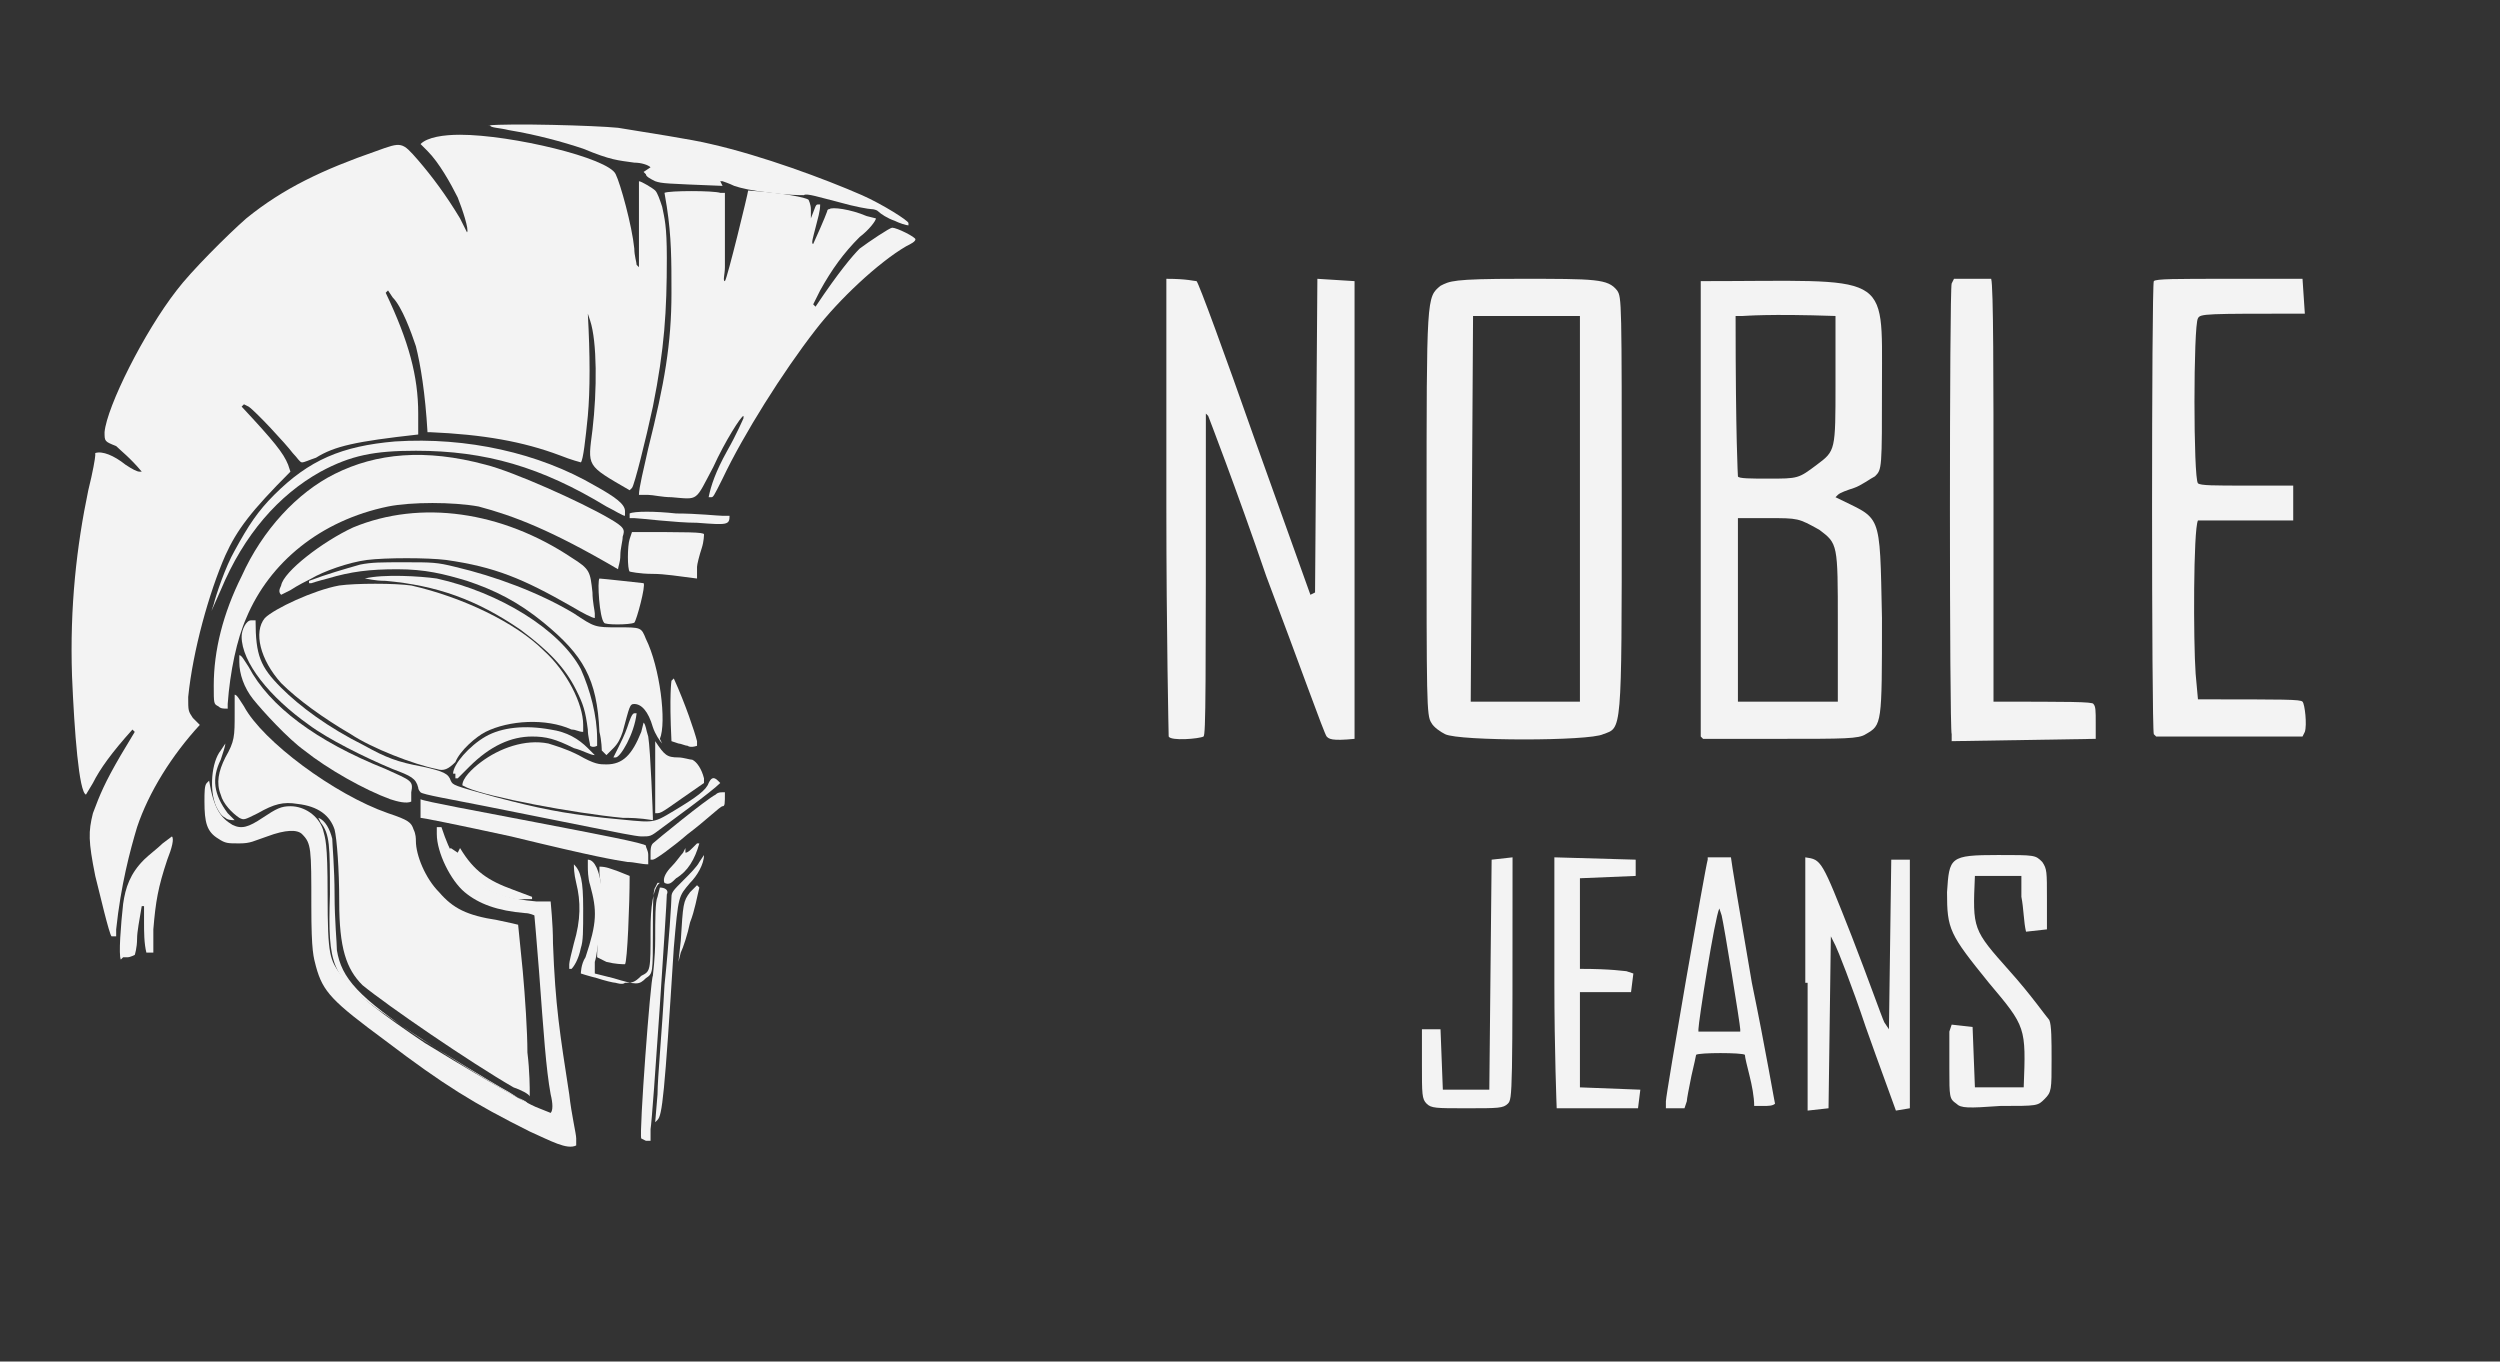 <?xml version="1.0" encoding="utf-8"?>
<!-- Generator: Adobe Illustrator 24.0.1, SVG Export Plug-In . SVG Version: 6.00 Build 0)  -->
<svg version="1.1" id="Layer_1" xmlns="http://www.w3.org/2000/svg" xmlns:xlink="http://www.w3.org/1999/xlink" x="0px" y="0px"
	 viewBox="0 0 107.6 58.6" style="enable-background:new 0 0 107.6 58.6;" xml:space="preserve">
<rect x="0" y="0" width="107.6" height="58.6" fill="#333333" stroke="none"/>
<style type="text/css">
	.st0{fill:#F3F3F3;}
</style>
<g>
	<g>
		<path class="st0" d="M38.5,9.5c-0.3-0.1-0.6-0.3-0.7-0.4C37.7,9,37.5,9,37.5,9c-0.1,0-0.7-0.1-1.4-0.3c-0.8-0.2-1.4-0.4-1.5-0.3
			c-0.1,0-0.7,0-1.4-0.1c-0.9-0.1-1.3-0.2-1.6-0.3c-0.2-0.1-0.5-0.2-0.5-0.2H31L31.1,8c-2.5-0.1-2.6-0.1-2.9-0.2
			c-0.2-0.1-0.4-0.2-0.4-0.3l-0.1-0.1L28,7.2C27.9,7.1,27.6,7,27.3,7c-0.7-0.1-1-0.1-2.2-0.6c-0.9-0.3-2-0.6-3.2-0.8
			c-0.4-0.1-0.8-0.1-0.8-0.2L21,5.4c0.9-0.1,4.6,0,5.6,0.1c1.2,0.2,3.2,0.5,4,0.7c2.2,0.5,4.9,1.5,6.5,2.2c0.9,0.4,2,1.1,2,1.2v0.1
			C39,9.7,38.7,9.6,38.5,9.5z"/>
		<path class="st0" d="M28.9,21.4c-0.4,0-0.8-0.1-1-0.1l-0.4,0c0-0.3,0.2-1.1,0.4-2c0.7-2.8,1-4.5,1-6.7c0-1.4,0-2.4-0.2-3.7
			l-0.1-0.6c0.2-0.1,2.1-0.1,2.4,0l0.2,0c0,2,0,2.9,0,3.2c0,0.3-0.1,0.6,0,0.6l0,0c0.1-0.1,1-3.8,1-3.9l0,0c1.5,0.1,2.5,0.3,2.6,0.4
			c0,0,0.1,0.2,0.1,0.4l0,0.4c0.2-0.5,0.2-0.6,0.3-0.6l0.1,0c0,0.3-0.1,0.6-0.2,1c-0.1,0.4-0.2,0.7-0.1,0.7l0,0
			c0.5-1.1,0.6-1.4,0.6-1.4c0,0,0-0.1,0.1-0.1c0.1-0.1,0.9,0,1.6,0.3l0.4,0.1c0,0.1-0.3,0.5-0.7,0.8c-0.7,0.7-1.2,1.4-1.7,2.3
			l-0.3,0.6l0.1,0.1c1-1.5,1.6-2.2,1.9-2.5c0.4-0.3,1.3-0.9,1.4-0.9c0.2,0,1,0.4,1,0.5c0,0.1-0.2,0.2-0.4,0.3
			c-1.2,0.7-2.9,2.3-3.9,3.6c-1.4,1.8-3.1,4.5-4,6.4c-0.4,0.8-0.4,0.8-0.5,0.8h-0.1c0.1-0.5,0.3-1.1,0.8-2c0.4-0.7,0.7-1.4,0.7-1.4
			l0-0.1c-0.1,0-0.8,1.1-1.3,2.2C29.9,21.6,30.1,21.5,28.9,21.4z"/>
		<path class="st0" d="M30,22.5c-0.9,0-2.5-0.2-2.7-0.2l-0.2,0v-0.2c0.2-0.1,1.1-0.1,2,0c0.9,0,1.8,0.1,2,0.1l0.3,0
			C31.4,22.6,31.3,22.6,30,22.5z"/>
		<path class="st0" d="M28.1,24.7c-0.6,0-1-0.1-1-0.1c-0.1-0.1-0.1-1.1,0-1.4l0.1-0.3c2.4,0,3.1,0,3.1,0.1c0,0,0,0.3-0.1,0.6
			c-0.1,0.3-0.2,0.7-0.2,0.8c0,0.1,0,0.3,0,0.4l0,0.1C29.2,24.8,28.6,24.7,28.1,24.7z"/>
		<path class="st0" d="M9.2,26c0.1-0.4,0.5-1.6,0.9-2.3c0.6-1.1,1-1.7,1.7-2.4c1.5-1.5,2.9-2.1,5.2-2.3c3.1-0.2,6.2,0.5,8.6,1.9
			c0.9,0.5,1.3,0.8,1.3,1.1v0.2c-0.1,0-0.4-0.2-0.8-0.4c-2.8-1.7-5.2-2.4-8.2-2.4c-1.8,0-2.8,0.2-4.1,0.9c-1.8,1-3.3,2.7-4.3,5.1
			l-0.4,0.9L9.2,26z"/>
		<path class="st0" d="M24.6,26.1c-2.1-1.2-3.3-1.7-5.4-2c-0.8-0.1-2.6-0.1-3.4,0c-0.8,0.1-1.9,0.5-2.4,0.8
			c-0.2,0.1-0.6,0.3-0.9,0.5l-0.4,0.2c-0.1-0.1-0.1-0.2,0-0.4c0.1-0.6,1.8-1.9,3.1-2.5c2.9-1.2,6.4-0.7,9.4,1.3
			c0.8,0.5,0.8,0.6,0.9,1.5c0,0.4,0.1,0.8,0.1,0.9l0,0.2C25.5,26.6,25.1,26.4,24.6,26.1z"/>
		<path class="st0" d="M26,26.8c-0.2-0.2-0.3-1.8-0.2-1.9c0.1,0,1.9,0.2,1.9,0.2c0.1,0.1-0.3,1.6-0.4,1.7C27.1,26.9,26,26.9,26,26.8
			z"/>
		<path class="st0" d="M9.4,30.4c-0.2-0.1-0.2-0.1-0.2-0.9c0-1.5,0.4-3.1,1.2-4.7c0.9-2,2.4-3.6,4-4.4c1.8-0.9,3.9-1.1,6.5-0.4
			c1.2,0.3,4.1,1.6,5.3,2.3c0.7,0.4,0.7,0.5,0.6,0.8c0,0.2-0.1,0.5-0.1,0.8c0,0.3-0.1,0.5-0.1,0.6l0,0c-2.9-1.7-4.5-2.3-6-2.7
			c-1.1-0.2-2.9-0.2-3.9,0c-2.9,0.6-5.1,2.4-6.1,4.8c-0.4,0.9-0.7,2.3-0.8,3.7l0,0.2C9.6,30.5,9.5,30.5,9.4,30.4z"/>
		<path class="st0" d="M29.6,32.1c-0.1,0-0.3-0.1-0.4-0.1l-0.3-0.1c-0.1-2,0-2.6,0-2.6l0.1-0.1c0.5,1.1,0.9,2.3,1,2.7l0,0.2
			C29.7,32.2,29.6,32.1,29.6,32.1z"/>
		<path class="st0" d="M25.4,32.1c0-0.1-0.1-0.4-0.1-0.7c-0.1-0.8-0.2-1.1-0.5-1.7c-0.5-1-1.2-1.7-2.4-2.6c-1.9-1.3-3.6-1.9-5.8-2.1
			c-0.5,0-0.8-0.1-0.9-0.1l0,0c0.8-0.2,2.4-0.1,3.1,0c2.7,0.6,5.3,2.2,6.2,3.9c0.4,0.9,0.7,2,0.7,3v0.3
			C25.5,32.2,25.4,32.1,25.4,32.1z"/>
		<path class="st0" d="M25.9,32.3c0,0,0-0.4-0.1-0.8c-0.1-2.3-0.7-3.3-2.4-4.7c-1.1-0.9-2.1-1.4-3.3-1.8c-1-0.3-1.8-0.5-3-0.5
			c-1.2,0-2,0.1-3,0.4c-0.4,0.1-0.7,0.2-0.7,0.2l-0.1,0v-0.1c0.8-0.3,1.5-0.5,2.2-0.7c0.5-0.1,0.9-0.1,1.9-0.1c1.2,0,1.4,0,2.2,0.2
			c1.7,0.4,3.6,1.1,5.1,2c0.9,0.6,0.9,0.6,1.9,0.6c1,0,1,0,1.2,0.5c0.6,1.2,0.9,3.6,0.6,4.3L28.5,32c-0.1-0.1-0.3-0.4-0.4-0.7
			c-0.2-0.7-0.5-1-0.8-1c-0.2,0-0.2,0.1-0.5,1.2c-0.1,0.3-0.2,0.5-0.4,0.7c-0.1,0.1-0.3,0.3-0.3,0.3L25.9,32.3L25.9,32.3z"/>
		<path class="st0" d="M26.6,32.2c0.1-0.2,0.3-0.6,0.4-0.9c0.1-0.3,0.2-0.6,0.3-0.6l0.1,0c-0.1,0.9-0.7,1.9-0.9,1.9h-0.1L26.6,32.2z
			"/>
		<path class="st0" d="M18.8,33.1c-1-0.2-2.8-0.9-3.7-1.5c-1.2-0.7-2.3-1.5-3-2.2c-0.9-1-1.2-2.2-0.7-2.8c0.4-0.4,2.1-1.2,3.2-1.4
			c0.7-0.1,2.4-0.1,3.1,0c2.2,0.5,4.5,1.6,5.7,2.8c1,0.9,1.7,2.3,1.7,3.2l0,0.3c-0.2,0-0.3-0.1-0.5-0.1c-1.1-0.5-2.7-0.4-3.7,0.1
			c-0.4,0.2-1.1,0.8-1.3,1.3C19.3,33.1,19.1,33.2,18.8,33.1z"/>
		<path class="st0" d="M19.5,33.3c0-0.4,0.7-1.2,1.4-1.6c0.7-0.4,1.7-0.5,2.8-0.3c0.7,0.1,1.2,0.4,1.6,0.8l0.3,0.3
			c-0.2,0-0.5-0.2-0.9-0.3c-0.8-0.4-1.2-0.5-1.8-0.5c-0.9,0-1.8,0.4-2.7,1.3c-0.3,0.3-0.5,0.5-0.5,0.5h-0.1V33.3z"/>
		<path class="st0" d="M16.8,34.4c-1.1-0.4-2.7-1.3-3.7-2.1c-0.7-0.5-1.8-1.7-2.2-2.2c-0.4-0.5-0.6-1.1-0.6-1.6v-0.3
			c0.1,0,0.2,0.2,0.4,0.5c0.9,1.7,2.9,3.2,5.9,4.4c1.1,0.5,1.2,0.5,1.1,1l0,0.4C17.5,34.6,17.1,34.5,16.8,34.4z"/>
		<path class="st0" d="M28.2,34.1c0-0.5,0-1.2,0-1.6l0-0.6c0.4,0.6,0.5,0.7,1,0.7c0.2,0,0.5,0.1,0.6,0.1c0.2,0.1,0.4,0.4,0.5,0.8
			l0,0.2c-1.6,1.1-1.8,1.3-2,1.3h-0.1L28.2,34.1z"/>
		<path class="st0" d="M26.8,35.2c-2.1-0.2-5.8-0.9-6.7-1.3l-0.2-0.1c0-0.3,0.4-0.7,0.8-1c0.8-0.6,1.9-1,2.9-0.8
			c0.3,0.1,0.7,0.2,1.3,0.5c0.7,0.4,0.9,0.4,1.2,0.4c0.7,0,1.1-0.4,1.5-1.4l0.1-0.4c0.1,0.1,0.1,0.3,0.2,0.6
			c0.1,0.6,0.2,3.4,0.2,3.5l0,0.1C27.5,35.2,27.1,35.2,26.8,35.2z"/>
		<path class="st0" d="M9.7,35.2c-0.2-0.1-0.3-0.3-0.4-0.5c-0.3-0.7-0.2-1.9,0.2-2.4L9.7,32c0,0.1-0.1,0.4-0.2,0.7
			c-0.4,0.8-0.3,1.5,0.3,2.3l0.3,0.3C10,35.3,9.8,35.3,9.7,35.2z"/>
		<path class="st0" d="M25.4,35.6c-1-0.2-3-0.6-4.5-0.9c-1.5-0.3-2.7-0.5-2.8-0.6c0,0-0.1-0.1-0.1-0.2c-0.1-0.4-0.3-0.5-1.1-0.8
			c-1.2-0.5-2.8-1.3-3.6-1.9c-1.7-1.2-2.9-2.7-2.9-3.8c0-0.3,0.2-0.7,0.4-0.7H11c0,1.5,0.2,2,1.1,2.9c0.8,0.8,2,1.7,3.6,2.5
			c0.9,0.5,1.4,0.7,2.5,0.9c0.9,0.2,1.1,0.3,1.2,0.6c0.1,0.2,0.1,0.2,1.9,0.7c1.9,0.5,2.9,0.7,4.7,0.9c2.2,0.2,2,0.3,3-0.3
			c1-0.6,1.4-0.9,1.5-1.2c0.1-0.2,0.2-0.3,0.4-0.1l0.1,0.1c-0.4,0.4-2.2,1.7-2.6,2C28,36,28,36,27.6,36C27.4,36,26.4,35.8,25.4,35.6
			z"/>
		<path class="st0" d="M28,36.7c0-0.1,0-0.3,0.1-0.4c0.1-0.1,2.3-1.9,2.7-2.1c0.1-0.1,0.2-0.1,0.3-0.1l0.1,0c0,0.5,0,0.6-0.1,0.6
			c-0.1,0-0.7,0.6-1.5,1.2c-0.7,0.6-1.4,1.1-1.5,1.1H28V36.7z"/>
		<path class="st0" d="M27,37.1C26.4,37,25.7,36.9,22,36c-2.3-0.5-3.8-0.8-3.9-0.8h0v-0.8c0.2,0.1,2.4,0.5,5,1
			c2.6,0.5,4.7,0.9,4.7,1s0.1,0.2,0.1,0.4v0.4C27.6,37.2,27.3,37.1,27,37.1z"/>
		<path class="st0" d="M28.6,38L28.6,38c-0.1-0.2,0.1-0.5,0.3-0.7c0.2-0.2,0.4-0.5,0.5-0.6l0.1-0.2l0,0.2c0.1,0,0.2-0.1,0.3-0.2
			c0.1-0.1,0.2-0.2,0.2-0.2l0.1,0c-0.2,0.7-0.5,1.2-1,1.5C28.9,38,28.8,38.1,28.6,38z"/>
		<path class="st0" d="M22.2,38.7c-1.2-0.2-2.3-0.9-2.7-1.8l-0.2-0.3l0.1-0.1l0.3,0.2l0.1-0.2c0.6,1,1.2,1.4,2.3,1.8l0.8,0.3v0.1
			C22.6,38.7,22.3,38.7,22.2,38.7z"/>
		<path class="st0" d="M4.8,40.3c-0.1-0.1-0.5-1.8-0.7-2.6C3.8,36.2,3.8,35.8,4,35c0.3-0.8,0.5-1.3,1.2-2.5l0.6-1l-0.1-0.1
			c-0.9,1-1.4,1.7-1.7,2.3l-0.3,0.5c-0.3-0.1-0.5-2.7-0.6-5.1c-0.1-3,0.2-5.6,0.7-8c0.2-0.8,0.3-1.4,0.3-1.5v-0.1
			c0.3-0.1,0.8,0.1,1.3,0.5c0.3,0.2,0.5,0.3,0.6,0.3l0.1,0c-0.5-0.6-0.9-0.9-1.1-1.1C4.5,19,4.5,19,4.5,18.6
			c0.1-1.1,1.7-4.3,3.1-6.1c0.6-0.8,2.2-2.4,3-3.1c1.6-1.3,3.3-2.1,5.6-2.9c1.1-0.4,1.1-0.4,1.8,0.4c0.6,0.7,1.2,1.5,1.8,2.5
			l0.3,0.6c0.1-0.1-0.2-1-0.4-1.5c-0.3-0.6-0.8-1.5-1.3-2l-0.3-0.3c0.3-0.3,1-0.4,1.7-0.4c2.2,0,6.4,1,6.7,1.7
			c0.2,0.4,0.7,2.2,0.8,3.2c0,0.3,0.1,0.6,0.1,0.7l0.1,0.1l0-3.7c0.1,0,0.6,0.3,0.7,0.4c0.1,0.1,0.2,0.4,0.3,0.7
			c0.1,0.5,0.2,0.8,0.2,2.2c0,2.3-0.1,3.9-0.6,6.4c-0.3,1.4-0.8,3.4-0.9,3.5l-0.1,0.1c-1.9-1.1-1.8-1-1.6-2.6
			c0.2-1.7,0.2-3.8-0.1-4.7l-0.1-0.3c0.1,1.8,0.1,3.3,0,4.4c-0.1,1-0.2,1.9-0.3,2c0,0-0.4-0.1-0.9-0.3c-1.6-0.6-3.3-0.9-5.6-1
			l-0.1,0c-0.1-1.7-0.3-2.9-0.5-3.7c-0.2-0.6-0.6-1.7-1-2.1l-0.2-0.3l-0.1,0.1c1,2.1,1.4,3.6,1.4,5.2l0,0.9c-2.7,0.3-3.6,0.5-4.4,1
			c-0.3,0.1-0.5,0.2-0.6,0.2c-0.1,0-0.2-0.2-0.4-0.4c-0.3-0.4-1.6-1.8-1.9-2l-0.2-0.1l-0.1,0.1c1.4,1.5,1.8,2,2,2.5l0.1,0.3
			c-1.7,1.7-2.3,2.5-2.8,3.6C9,25.5,8.3,28,8.1,30c0,0.6,0,0.6,0.2,0.9l0.3,0.3c-1.2,1.3-2.2,2.9-2.7,4.4C5.6,36.6,5.2,38.1,5,40
			l0,0.3C4.9,40.3,4.8,40.3,4.8,40.3z"/>
		<path class="st0" d="M29.3,40.5c0.1-1.6,0.1-1.7,0.4-2.1l0.3-0.3l0.1,0.1c-0.1,0.4-0.2,1-0.4,1.5c-0.1,0.5-0.3,1.1-0.4,1.3
			l-0.1,0.4L29.3,40.5z"/>
		<path class="st0" d="M5.2,41.3c-0.1-0.2,0-1.5,0.1-2.4c0.1-0.7,0.3-1.3,0.9-1.9c0.2-0.2,0.6-0.5,0.8-0.7l0.4-0.3
			c0.1,0.1,0,0.5-0.2,1c-0.4,1.2-0.5,1.8-0.6,3l0,1H6.3c-0.1-0.4-0.1-0.9-0.1-1.3l0-0.7H6.1c-0.1,0.6-0.2,1.1-0.2,1.4
			c0,0.4-0.1,0.7-0.1,0.7c0,0-0.2,0.1-0.3,0.1l-0.2,0L5.2,41.3z"/>
		<path class="st0" d="M26.1,41.4c-0.2-0.1-0.4-0.2-0.4-0.2c0-0.1,0-0.6,0.1-1.2c0.1-1,0.1-1.7,0-2.4l0-0.3c0.3,0,0.5,0.1,0.8,0.2
			l0.5,0.2c0,1.2-0.1,3.7-0.2,3.8C26.8,41.5,26.5,41.5,26.1,41.4z"/>
		<path class="st0" d="M24.5,41.5c0-0.1,0.1-0.5,0.2-0.9c0.3-1,0.3-1.8,0.1-2.6c-0.1-0.4-0.1-0.7-0.1-0.8l0,0
			c0.3,0.3,0.4,0.7,0.4,1.9c0,1,0,1.4-0.1,1.7c-0.1,0.5-0.3,0.8-0.4,0.9l-0.1,0V41.5z"/>
		<path class="st0" d="M26.5,42.3c-0.1,0-0.5-0.1-0.8-0.2c-0.4-0.1-0.7-0.2-0.7-0.2c0,0,0-0.4,0.2-0.7c0.5-1.5,0.5-2,0.2-3.1
			c-0.1-0.3-0.1-0.7-0.1-0.8l0-0.3c0.6,0,0.8,2,0.5,3.4c-0.1,0.3-0.1,0.7-0.2,1l0,0.5c0,0,0.4,0.1,0.8,0.2c1,0.3,1.1,0.3,1.4,0
			c0.3-0.2,0.3-0.2,0.3-2c0-1,0-1.8,0.1-1.9l0.1-0.2h0.1C28.1,38.2,28,39.1,28,40c0,1.8,0,1.8-0.4,2c-0.3,0.3-0.4,0.3-0.7,0.3
			C26.8,42.4,26.5,42.3,26.5,42.3z"/>
		<path class="st0" d="M22.1,46.8c-1.9-1.1-5.4-3.5-6.5-4.4c-0.7-0.7-1-1.6-1-3.6c0-1.4-0.1-2.7-0.2-3.1c-0.2-0.6-0.7-1-1.6-1.1
			c-0.6-0.1-1,0-1.7,0.4c-0.6,0.3-0.6,0.3-0.8,0.2c-0.3-0.2-0.7-0.6-0.8-1c-0.2-0.5-0.1-1,0.2-1.6c0.4-0.7,0.4-0.9,0.4-1.9l0-0.8
			c0.1,0,0.2,0.2,0.4,0.5c0.8,1.5,3.9,3.8,6.2,4.6c0.9,0.3,1,0.4,1.1,0.7c0.1,0.2,0.1,0.4,0.1,0.5c0,0.6,0.4,1.6,1,2.2
			c0.6,0.7,1.2,1,2.5,1.2c0.5,0.1,0.9,0.2,0.9,0.2c0,0,0.1,1,0.2,2c0.1,1.1,0.2,2.6,0.2,3.5c0.1,0.8,0.1,1.6,0.1,1.7v0.2
			C22.8,47.1,22.4,46.9,22.1,46.8z"/>
		<path class="st0" d="M22,47.1c-1.4-0.8-4.1-2.5-5.8-3.7c-1.9-1.4-2.1-1.8-2-4.9c0-2.1,0-2.6-0.4-3.1l-0.1-0.2
			c0.3,0.1,0.5,0.5,0.6,0.9c0,0.2,0.1,1.3,0.1,2.4c0,1.1,0.1,2.1,0.1,2.4c0.2,1.2,0.9,2,3.6,3.8c0.8,0.5,2.9,1.8,3.8,2.3
			c0.5,0.3,0.8,0.5,0.8,0.5v0C22.7,47.4,22.4,47.3,22,47.1z"/>
		<path class="st0" d="M28.3,47.1c0-0.7,0.2-2.8,0.3-4.7c0.2-1.9,0.3-3.6,0.3-3.8c0-0.2,0.1-0.3,0.5-0.7c0.3-0.3,0.6-0.6,0.7-0.8
			l0.2-0.3c0,0.4-0.3,0.9-0.6,1.2c-0.5,0.6-0.5,0.5-0.7,2.8c-0.4,6.4-0.5,7.2-0.7,7.4l-0.1,0.1L28.3,47.1z"/>
		<path class="st0" d="M27.6,49c-0.1-0.2,0.4-6.9,0.5-7c0-0.1,0.1-0.7,0.1-1.6c0-0.8,0-1.6,0.1-1.8l0.1-0.4c0.2,0,0.4,0.1,0.3,0.3
			c0,0.4-0.6,9.5-0.7,10.1l0,0.5l-0.2,0L27.6,49z"/>
		<path class="st0" d="M22.8,48.7c-2.4-1.2-3.7-2-6.2-3.9c-2.3-1.7-2.7-2.1-3-3.2c-0.1-0.4-0.2-0.6-0.2-2.6c0-2.5,0-2.7-0.4-3.1
			c-0.2-0.2-0.7-0.2-1.5,0.1c-0.6,0.2-0.7,0.3-1.2,0.3c-0.5,0-0.6,0-0.9-0.2c-0.5-0.3-0.6-0.7-0.6-1.6c0-0.4,0-0.7,0.1-0.8l0.1-0.1
			c0.2,1.2,0.5,1.6,1,1.9c0.4,0.2,0.7,0.1,1.3-0.3c0.6-0.4,0.8-0.5,1.2-0.5c0.6,0,1.2,0.4,1.4,1c0.1,0.4,0.2,0.5,0.2,2.8
			c0,2.7,0.1,2.8,0.6,3.5c0.5,0.7,1.8,1.7,3.6,2.9c1.3,0.8,4.3,2.6,4.9,2.8l0.5,0.2c0.1-0.1,0.1-0.4,0-0.8c-0.2-1.1-0.3-2.6-0.5-5.3
			c-0.1-1.3-0.2-2.4-0.2-2.4c0,0-0.2-0.1-0.4-0.1c-1.2-0.1-2-0.4-2.6-0.9c-0.6-0.5-1.2-1.7-1.2-2.5l0-0.3h0.2
			c0.4,1.2,0.7,1.6,1.2,2.1c0.7,0.7,1.7,1,2.9,1.1l0.6,0c0,0.1,0.1,0.9,0.1,1.8c0.1,2.7,0.3,3.9,0.7,6.5c0.1,0.9,0.3,1.7,0.3,1.9
			l0,0.3C24.4,49.5,23.7,49.1,22.8,48.7z"/>
	</g>
	<g>
		<path class="st0" d="M75.4,42.3c-0.5-2.9-0.9-5.3-0.9-5.4h-1L73.5,37c-0.1,0.3-1.8,10.1-1.8,10.4v0.3h0.8l0.1-0.3
			c0-0.1,0.1-0.6,0.2-1.1c0.1-0.4,0.2-0.9,0.2-0.9c0.1-0.1,2-0.1,2.1,0c0,0.1,0.1,0.5,0.2,0.9c0.1,0.4,0.2,0.9,0.2,1.3h0.4
			c0.2,0,0.4,0,0.5-0.1C76.4,47.6,76,45.2,75.4,42.3z M74.9,44.4h-1.8l0-0.1c0-0.3,0.7-4.8,0.9-5.2l0.1,0.3c0.1,0.4,0.8,4.7,0.8,4.9
			V44.4z"/>
		<path class="st0" d="M79,21.4l0.1-0.1c0.1-0.1,0.4-0.2,0.7-0.3c0.3-0.1,0.7-0.4,0.9-0.5c0.3-0.3,0.3-0.3,0.3-4
			c0-4.9,0.4-4.4-7.8-4.4l0,9.7c0,5.4,0,9.8,0,9.9l0.1,0.1h3.3c2.8,0,3.4,0,3.7-0.2c0.7-0.4,0.7-0.4,0.7-5
			C80.9,21.9,81,22.4,79,21.4z M75,13.6c0.1,0,1.1-0.1,4,0v2.9c0,2.9,0,2.9-0.8,3.5c-0.8,0.6-0.8,0.6-2.1,0.6c-0.7,0-1.3,0-1.3-0.1
			c0,0-0.1-1.6-0.1-6.9L75,13.6z M79.1,30.2h-4.3L74.8,30c0-0.1,0-1.8,0-7.7l1.3,0c1.3,0,1.3,0,2.2,0.5c0.8,0.6,0.8,0.6,0.8,4V30.2z
			"/>
		<path class="st0" d="M69.8,21.8c0-8.9,0-9-0.2-9.3C69.2,12,68.7,12,65.4,12c-2.9,0-3,0.1-3.4,0.3c-0.6,0.5-0.6,0.4-0.6,9.8
			c0,8.1,0,8.7,0.2,9c0.1,0.2,0.4,0.4,0.6,0.5c0.6,0.3,6.2,0.3,6.8,0C69.8,31.3,69.8,31.7,69.8,21.8z M63.3,30.2l0.1-16.6H68l0,8.3
			l0,8.3H63.3z"/>
		<path class="st0" d="M92.7,31.6c-0.1-0.3-0.1-19.3,0-19.5C92.8,12,93.6,12,96,12l3.1,0l0.1,1.5c-4.3,0-4.5,0-4.6,0.2
			c-0.2,0.3-0.2,6.9,0,7.1c0.1,0.1,0.7,0.1,2.1,0.1h2v1.5h-4.1c-0.2,0.4-0.2,5.2-0.1,6.6l0.1,1.1c3.8,0,4.4,0,4.5,0.1
			c0.1,0.1,0.2,1,0.1,1.3l-0.1,0.2h-6.3L92.7,31.6z"/>
		<path class="st0" d="M84,31.6c-0.1-0.2-0.1-19.2,0-19.4l0.1-0.2h1.6c0.1,0.3,0.1,4.4,0.1,9.3v8.9c3.2,0,4.3,0,4.3,0.1
			c0.1,0.1,0.1,0.3,0.1,0.8l0,0.7l-6.2,0.1L84,31.6z"/>
		<path class="st0" d="M50.3,31.7c0,0-0.1-4.5-0.1-9.9V12c0.9,0,1.2,0.1,1.3,0.1c0.1,0.1,1.2,3.1,2.5,6.8l2.4,6.7l0.2-0.1L56.7,12
			l1.6,0.1v19.7c-1,0.1-1.1,0-1.2-0.1c-0.1-0.1-1.2-3.2-2.6-6.9C53.2,21,52,17.9,52,17.9l-0.1-0.1c0,12.1,0,13.8-0.1,13.9
			C51.6,31.8,50.4,31.9,50.3,31.7z"/>
		<path class="st0" d="M84.2,47.5c-0.3-0.2-0.3-0.3-0.3-1.5c0-0.7,0-1.4,0-1.6l0.1-0.3l0.9,0.1l0.1,2.6h2.1c0.1-2.6,0.1-2.6-1.5-4.5
			c-1.7-2.1-1.8-2.3-1.8-3.9c0.1-1.5,0.1-1.6,2.2-1.6c1.6,0,1.6,0,1.9,0.3c0.2,0.3,0.2,0.4,0.2,1.6l0,1.3l-0.9,0.1
			c-0.1-0.4-0.1-1-0.2-1.5l0-0.9H85c-0.1,2.3-0.1,2.3,1.5,4.1c0.9,1,1.6,2,1.7,2.1c0.1,0.2,0.1,0.9,0.1,1.7c0,1.3,0,1.4-0.3,1.7
			c-0.3,0.3-0.3,0.3-1.9,0.3C84.7,47.7,84.4,47.7,84.2,47.5z"/>
		<path class="st0" d="M77.7,42.3v-5.4c0.7,0.1,0.7,0.1,2,3.4c0.7,1.8,1.3,3.5,1.4,3.7l0.2,0.3l0.1-7.3h0.8v10.7l-0.6,0.1
			c-0.1-0.3-0.7-1.9-1.3-3.6c-0.6-1.8-1.2-3.3-1.3-3.5l-0.2-0.4l-0.1,7.4l-0.9,0.1V42.3z"/>
		<path class="st0" d="M67,47.7c0,0-0.1-2.5-0.1-5.4v-5.4l3.5,0.1v0.7L68,37.8v3.9c1.4,0,1.9,0.1,2,0.1l0.3,0.1l-0.1,0.8L68,42.7
			v4.1l2.6,0.1l-0.1,0.8C67.9,47.7,67.1,47.7,67,47.7z"/>
		<path class="st0" d="M61.4,47.5c-0.2-0.2-0.2-0.4-0.2-1.7l0-1.5h0.8l0.1,2.6h2l0.1-9.9l0.9-0.1c0,10.2,0,10.4-0.2,10.6
			c-0.2,0.2-0.4,0.2-1.8,0.2C61.8,47.7,61.6,47.7,61.4,47.5z"/>
	</g>
</g>
</svg>
